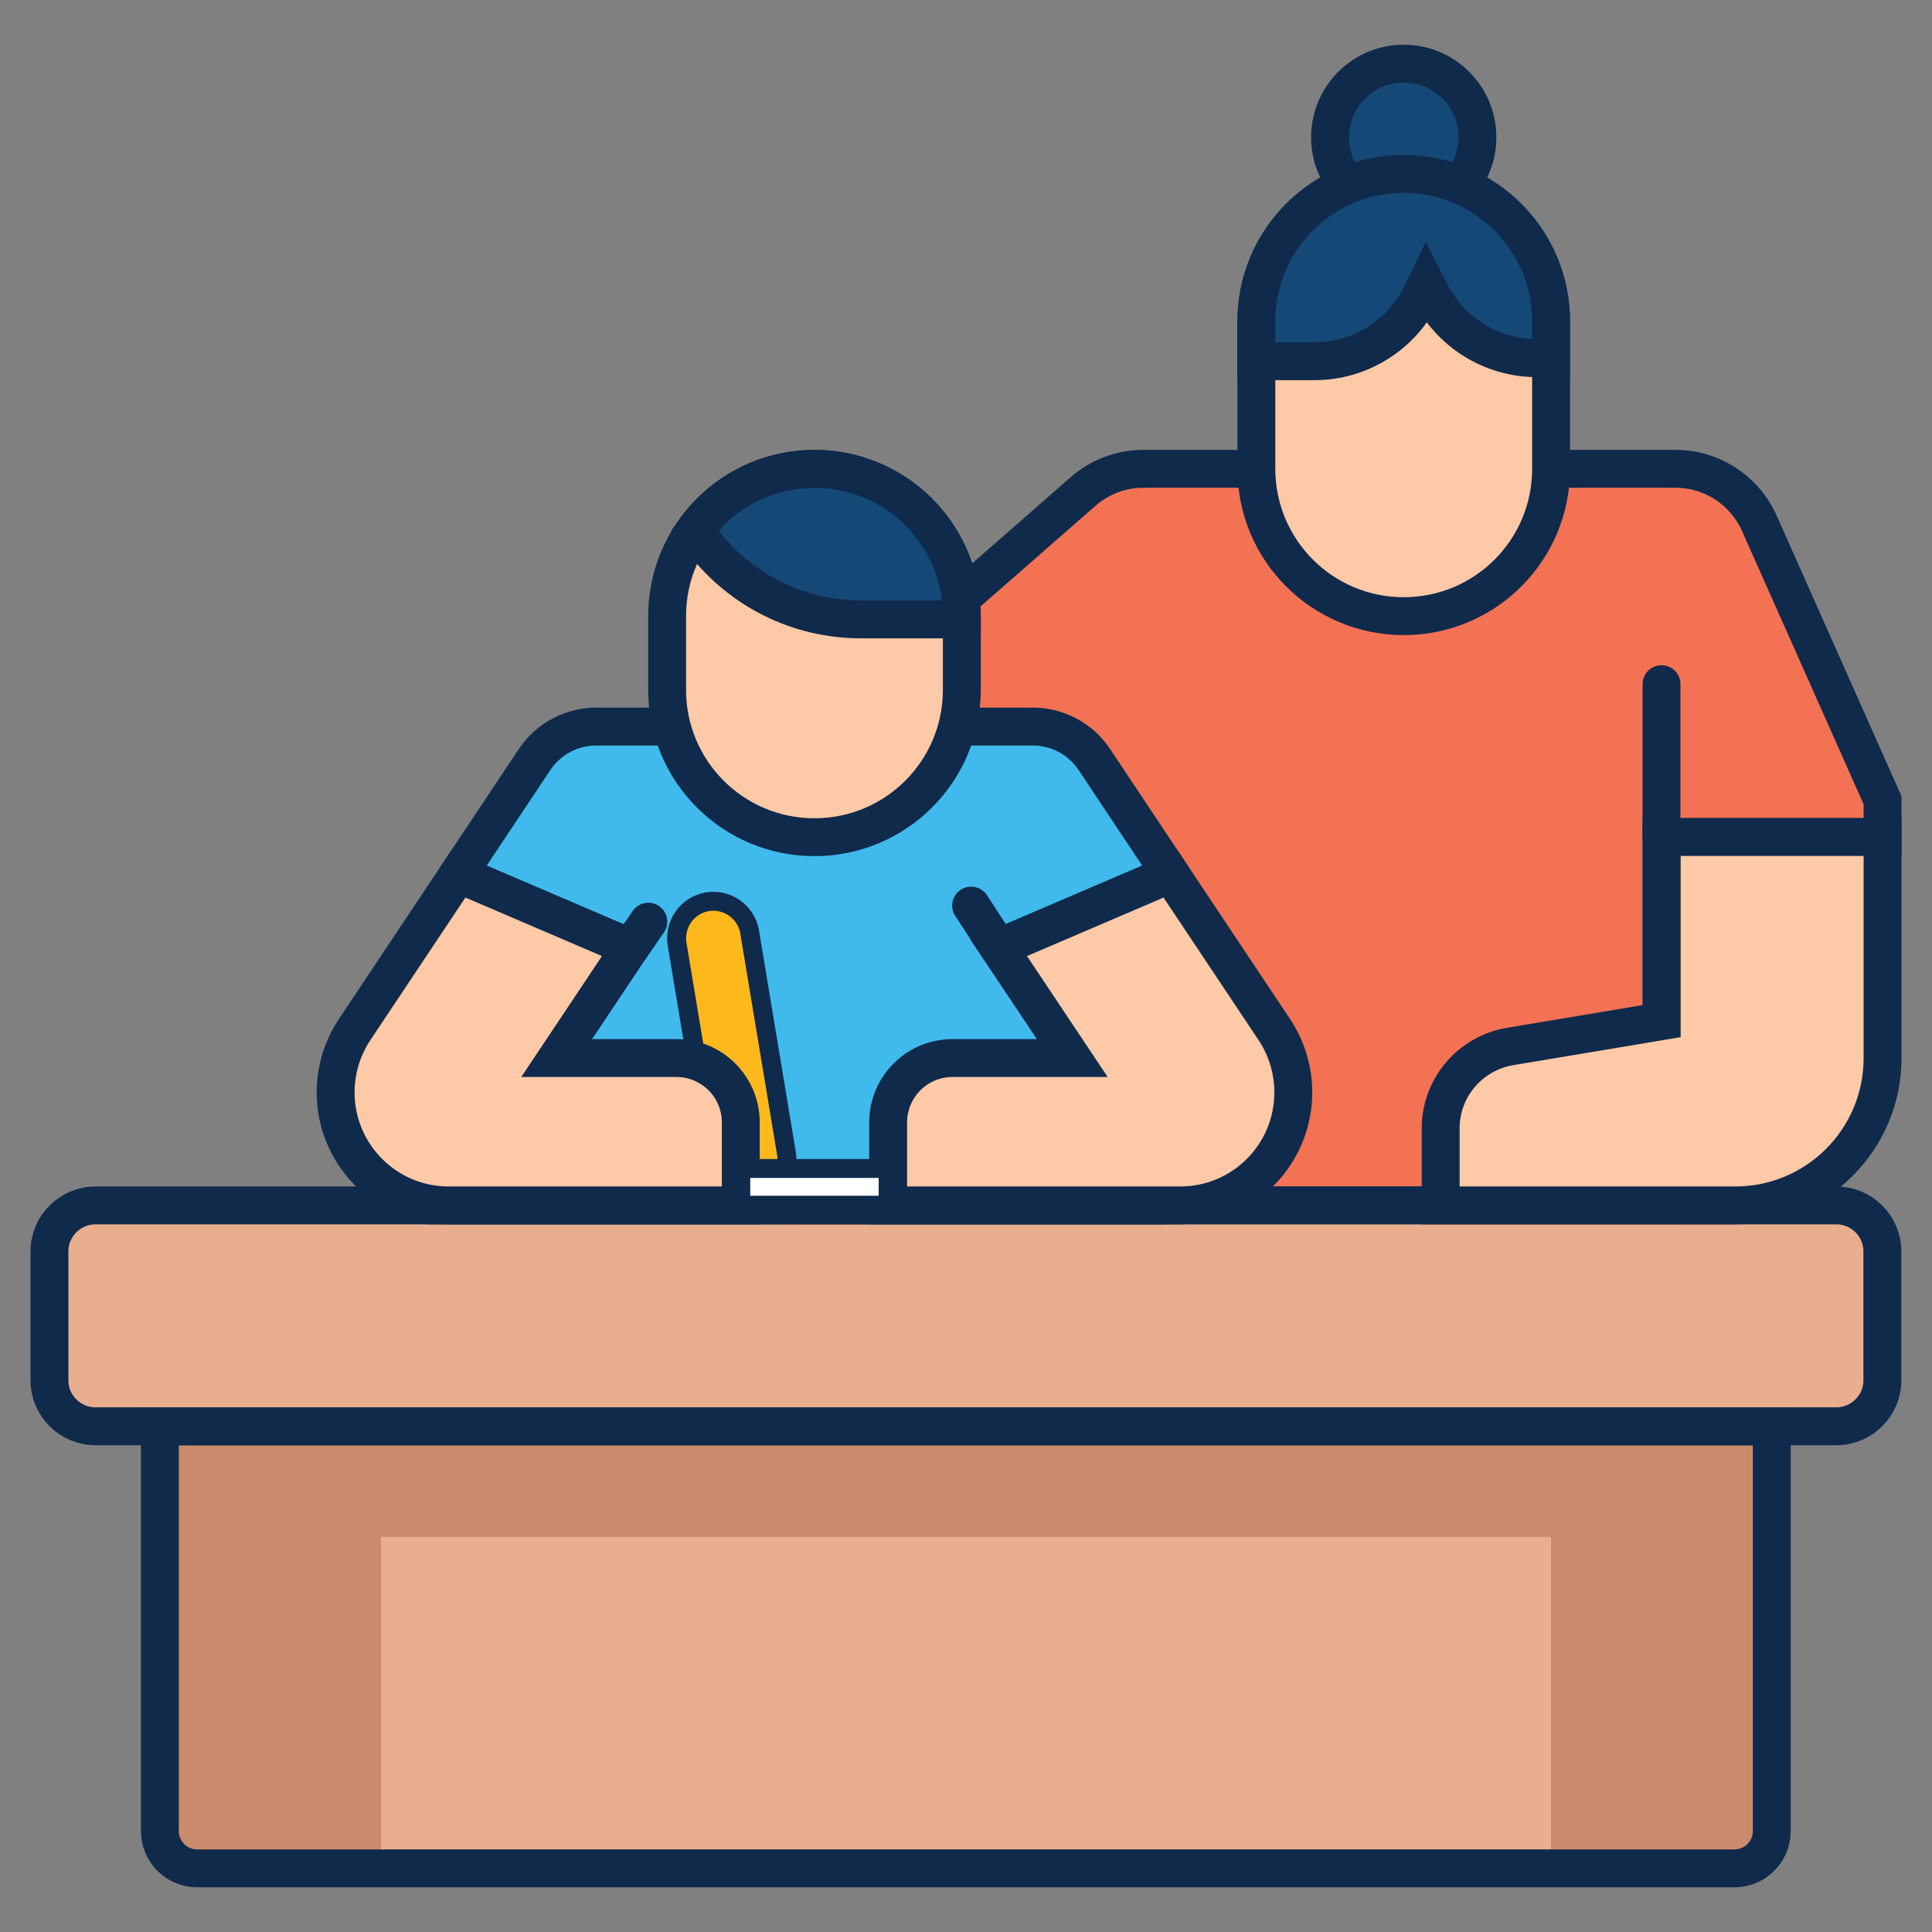 <svg xmlns="http://www.w3.org/2000/svg" xmlns:xlink="http://www.w3.org/1999/xlink" x="0px" y="0px" viewBox="0 0 102 102" style="enable-background:new 0 0 102 102;" xml:space="preserve"><rect x="0" y="0" width="102" height="102" fill="#808080" stroke="none"/><style type="text/css">	.st0{display:none;}	.st1{display:inline;}	.st2{fill:#102A4C;}	.st3{clip-path:url(#SVGID_2_);fill:#102A4C;}	.st4{clip-path:url(#SVGID_5_);}	.st5{clip-path:url(#SVGID_8_);fill:#40BAEC;}	.st6{clip-path:url(#SVGID_8_);fill:#102A4C;}	.st7{fill:#FFFFFF;}	.st8{fill:#E9EFF6;}	.st9{fill:#40BAEC;}	.st10{fill:#144877;}	.st11{fill:#E0E0E0;}	.st12{fill:#BAC6CD;}	.st13{fill:#89959C;}	.st14{fill:#929EA5;}	.st15{opacity:0.1;fill:#40BAEC;}	.st16{opacity:0.5;}	.st17{opacity:0.2;enable-background:new    ;}	.st18{clip-path:url(#SVGID_16_);}	.st19{clip-path:url(#SVGID_18_);fill:#40BAEC;}	.st20{clip-path:url(#SVGID_20_);}	.st21{clip-path:url(#SVGID_22_);fill:#40BAEC;}	.st22{fill:#FFFFFF;stroke:#102A4C;stroke-width:1.675;stroke-miterlimit:10;}	.st23{fill:none;stroke:#102A4C;stroke-width:1.675;stroke-miterlimit:10;}	.st24{fill:#40BAEC;stroke:#102A4C;stroke-width:1.116;stroke-miterlimit:10;}	.st25{fill:none;stroke:#102A4C;stroke-width:1.116;stroke-miterlimit:10;}	.st26{opacity:0.2;fill:#144877;}	.st27{opacity:0.3;fill:#043156;}	.st28{fill:#F4B94E;}	.st29{opacity:0.2;fill:#FFFFFF;}	.st30{fill:#40BAEC;stroke:#102A4C;stroke-width:1.5;stroke-miterlimit:10;}	.st31{fill:#FFFFFF;stroke:#102A4C;stroke-width:1.5;stroke-miterlimit:10;}	.st32{fill:#144877;stroke:#102A4C;stroke-miterlimit:10;}	.st33{fill:none;stroke:#102A4C;stroke-width:1.5;stroke-linecap:round;stroke-miterlimit:10;}	.st34{fill:#FFFFFF;stroke:#102A4C;stroke-miterlimit:10;}	.st35{fill:none;stroke:#102A4C;stroke-width:1.5;stroke-miterlimit:10;}	.st36{opacity:0.3;fill:#102A4C;}	.st37{fill:#E9EFF6;stroke:#102A4C;stroke-width:4.507;stroke-miterlimit:10;}	.st38{fill:#FFFFFF;stroke:#102A4C;stroke-width:4.507;stroke-miterlimit:10;}	.st39{fill:#40BAEC;stroke:#102A4C;stroke-width:3.245;stroke-miterlimit:10;}	.st40{fill:none;stroke:#102A4C;stroke-width:4.507;stroke-linecap:round;stroke-miterlimit:10;}	.st41{fill:#FDB81C;stroke:#102A4C;stroke-width:4.507;stroke-miterlimit:10;}	.st42{fill:#FDE1CB;}	.st43{fill:#FF8080;}	.st44{fill:#E8AE8E;}	.st45{fill:#FED67B;}	.st46{fill:#F37254;stroke:#102A4C;stroke-width:3;stroke-miterlimit:10;}	.st47{fill:#40BAEC;stroke:#102A4C;stroke-width:3;stroke-miterlimit:10;}	.st48{opacity:0.2;fill:#102A4C;}	.st49{fill:#6F4FA3;stroke:#102A4C;stroke-width:3;stroke-miterlimit:10;}	.st50{fill:#F4B94E;stroke:#102A4C;stroke-width:3;stroke-miterlimit:10;}	.st51{fill:#2DBBA9;stroke:#102A4C;stroke-width:3;stroke-miterlimit:10;}	.st52{fill:#144877;stroke:#102A4C;stroke-width:3;stroke-miterlimit:10;}	.st53{fill:#FDB81C;stroke:#102A4C;stroke-width:3;stroke-miterlimit:10;}	.st54{opacity:0.2;fill:none;stroke:#FFFFFF;stroke-width:1.822;stroke-linecap:round;stroke-miterlimit:10;}	.st55{opacity:0.4;fill:none;stroke:#FFFFFF;stroke-width:1.822;stroke-linecap:round;stroke-miterlimit:10;}	.st56{opacity:0.2;}	.st57{opacity:0.25;enable-background:new    ;}	.st58{clip-path:url(#SVGID_24_);}	.st59{clip-path:url(#SVGID_26_);fill:#1D8080;}	.st60{clip-path:url(#SVGID_28_);}	.st61{clip-path:url(#SVGID_30_);fill:#1D8080;}	.st62{clip-path:url(#SVGID_32_);}	.st63{clip-path:url(#SVGID_34_);fill:#1D8080;}	.st64{opacity:0.7;}	.st65{clip-path:url(#SVGID_36_);}	.st66{fill:#40BAEC;stroke:#102A4C;stroke-width:5;stroke-miterlimit:10;}	.st67{fill:none;stroke:#102A4C;stroke-width:5;stroke-linecap:round;stroke-miterlimit:10;}	.st68{fill:#1D8080;stroke:#102A4C;stroke-width:5;stroke-miterlimit:10;}	.st69{fill:#FFFFFF;stroke:#102A4C;stroke-width:5;stroke-miterlimit:10;}	.st70{fill:#144877;stroke:#144877;stroke-width:1.812;stroke-miterlimit:10;}	.st71{opacity:0.1;}	.st72{fill:#144877;stroke:#102A4C;stroke-width:3.623;stroke-miterlimit:10;}	.st73{fill:none;stroke:#40BAEC;stroke-width:5;stroke-linecap:round;stroke-linejoin:round;stroke-miterlimit:10;}	.st74{fill:#FFFFFF;stroke:#102A4C;stroke-width:2.058;stroke-miterlimit:10;}	.st75{fill:#144877;stroke:#144877;stroke-width:0.746;stroke-miterlimit:10;}	.st76{fill:#2DBBA9;stroke:#102A4C;stroke-width:1.491;stroke-miterlimit:10;}	.st77{fill:none;stroke:#2DBBA9;stroke-width:2.058;stroke-linecap:round;stroke-linejoin:round;stroke-miterlimit:10;}	.st78{fill:#2DBBA9;}	.st79{fill:none;stroke:#102A4C;stroke-width:3;stroke-linecap:round;stroke-miterlimit:10;}	.st80{fill:#40BAEC;stroke:#102A4C;stroke-width:2;stroke-miterlimit:10;}	.st81{fill:#40BAEC;stroke:#102A4C;stroke-miterlimit:10;}	.st82{fill:none;stroke:#102A4C;stroke-width:3;stroke-miterlimit:10;}	.st83{fill:#6F4FA3;}	.st84{fill:#40BAEC;stroke:#102A4C;stroke-width:2.221;stroke-linecap:round;stroke-linejoin:round;stroke-miterlimit:10;}	.st85{fill:none;stroke:#40BAEC;stroke-width:2.593;stroke-linecap:round;stroke-linejoin:round;stroke-miterlimit:10;}	.st86{fill:#FDB81C;stroke:#102A4C;stroke-width:2.125;stroke-miterlimit:10;}	.st87{fill:#FFFFFF;stroke:#FFFFFF;stroke-width:0.77;stroke-miterlimit:10;}	.st88{opacity:0.25;}	.st89{fill:#144877;stroke:#102A4C;stroke-width:1.54;stroke-miterlimit:10;}	.st90{fill:none;stroke:#FDB81C;stroke-width:2.125;stroke-linecap:round;stroke-linejoin:round;stroke-miterlimit:10;}	.st91{clip-path:url(#SVGID_40_);}	.st92{clip-path:url(#SVGID_44_);}	.st93{clip-path:url(#SVGID_48_);}	.st94{clip-path:url(#SVGID_52_);}	.st95{clip-path:url(#SVGID_56_);}	.st96{clip-path:url(#SVGID_60_);}	.st97{clip-path:url(#SVGID_64_);}	.st98{clip-path:url(#SVGID_68_);}	.st99{fill:none;}	.st100{opacity:0.4;fill:#102A4C;}	.st101{fill:#52BDE2;}	.st102{fill:#75CBE7;}	.st103{fill:#FBBA36;stroke:#102A4C;stroke-width:3.875;stroke-miterlimit:10;}	.st104{fill:#F37254;stroke:#102A4C;stroke-width:3.875;stroke-miterlimit:10;}	.st105{fill:#40BAEC;stroke:#102A4C;stroke-width:6.238;stroke-miterlimit:10;}	.st106{fill:#144877;stroke:#102A4C;stroke-width:6.238;stroke-miterlimit:10;}	.st107{fill:none;stroke:#40BAEC;stroke-width:4.196;stroke-linecap:round;stroke-linejoin:round;stroke-miterlimit:10;}	.st108{clip-path:url(#SVGID_72_);}	.st109{clip-path:url(#SVGID_74_);fill:#40BAEC;}	.st110{clip-path:url(#SVGID_76_);}	.st111{clip-path:url(#SVGID_78_);fill:#40BAEC;}	.st112{clip-path:url(#SVGID_80_);}	.st113{clip-path:url(#SVGID_82_);fill:#40BAEC;}	.st114{clip-path:url(#SVGID_84_);}	.st115{clip-path:url(#SVGID_86_);fill:#40BAEC;}	.st116{fill:#F37254;}	.st117{fill:#FDB81C;}	.st118{fill:#FDE1CB;stroke:#102A4C;stroke-width:3;stroke-miterlimit:10;}	.st119{fill:#40BAEC;stroke:#102A4C;stroke-width:3.356;stroke-miterlimit:10;}	.st120{fill:#144877;stroke:#102A4C;stroke-width:3.356;stroke-miterlimit:10;}	.st121{clip-path:url(#SVGID_88_);}	.st122{fill:#F8AA98;}	.st123{clip-path:url(#SVGID_90_);}	.st124{clip-path:url(#SVGID_92_);}	.st125{fill:#102A4C;stroke:#102A4C;stroke-width:0.75;stroke-miterlimit:10;}	.st126{fill:#102A4C;stroke:#102A4C;stroke-width:0.5;stroke-miterlimit:10;}	.st127{clip-path:url(#SVGID_94_);}	.st128{fill:#102A4C;stroke:#102A4C;stroke-width:0.945;stroke-miterlimit:10;}	.st129{fill:#102A4C;stroke:#102A4C;stroke-width:0.63;stroke-miterlimit:10;}	.st130{fill:#144877;stroke:#102A4C;stroke-width:2;stroke-miterlimit:10;}	.st131{fill:none;stroke:#102A4C;stroke-width:2;stroke-linecap:round;stroke-miterlimit:10;}	.st132{fill:#F37254;stroke:#102A4C;stroke-width:1.908;stroke-linecap:round;stroke-miterlimit:10;}	.st133{fill:#FDB81C;stroke:#102A4C;stroke-width:1.526;stroke-linecap:round;stroke-miterlimit:10;}	.st134{fill:#40BAEC;stroke:#102A4C;stroke-width:1.526;stroke-linecap:round;stroke-miterlimit:10;}	.st135{clip-path:url(#SVGID_96_);}	.st136{clip-path:url(#SVGID_98_);}	.st137{clip-path:url(#SVGID_102_);}	.st138{clip-path:url(#SVGID_104_);}	.st139{clip-path:url(#SVGID_108_);}	.st140{clip-path:url(#SVGID_112_);}	.st141{fill:#808080;}	.st142{clip-path:url(#SVGID_116_);}	.st143{fill:#102A4C;stroke:#102A4C;stroke-miterlimit:10;}	.st144{fill:none;stroke:#102A4C;stroke-width:2.987;stroke-miterlimit:10;}	.st145{fill:#40BAEC;stroke:#102A4C;stroke-width:2.987;stroke-miterlimit:10;}	.st146{fill:#144877;stroke:#102A4C;stroke-width:1.103;stroke-miterlimit:10;}	.st147{opacity:0.4;fill:#FFFFFF;}	.st148{fill:#FEDB8D;}	.st149{fill:#FDB81C;stroke:#102A4C;stroke-width:2.941;stroke-miterlimit:10;}	.st150{fill:#40BAEC;stroke:#102A4C;stroke-width:2.941;stroke-miterlimit:10;}	.st151{fill:#F37254;stroke:#102A4C;stroke-width:2.941;stroke-miterlimit:10;}	.st152{clip-path:url(#SVGID_120_);}	.st153{clip-path:url(#SVGID_122_);fill:#40BAEC;}	.st154{fill:#A0DDF5;}	.st155{fill:#188080;}	.st156{fill:#51C7B8;stroke:#102A4C;stroke-width:2.272;stroke-miterlimit:10;}	.st157{fill:#876DB3;}	.st158{opacity:0.6;}	.st159{fill:#51C7B8;}	.st160{opacity:0.6;fill:#FFFFFF;}	.st161{fill:#40BAEC;stroke:#102A4C;stroke-width:4;stroke-miterlimit:10;}	.st162{fill:none;stroke:#102A4C;stroke-width:4;stroke-linecap:round;stroke-miterlimit:10;}	.st163{fill:#144877;stroke:#102A4C;stroke-width:4;stroke-miterlimit:10;}	.st164{fill:none;stroke:#102A4C;stroke-width:4;stroke-miterlimit:10;}	.st165{fill:#2DBBA9;stroke:#102A4C;stroke-width:4;stroke-miterlimit:10;}	.st166{fill:#80803B;}	.st167{fill:#808080;stroke:#102A4C;stroke-width:2;stroke-miterlimit:10;}	.st168{clip-path:url(#SVGID_124_);}	.st169{fill:#40BAEC;stroke:#102A4C;stroke-width:4;stroke-linejoin:round;stroke-miterlimit:10;}	.st170{fill:none;stroke:#FFFFFF;stroke-width:2.961;stroke-linecap:round;stroke-linejoin:round;stroke-miterlimit:10;}	.st171{fill:#102A4C;stroke:#102A4C;stroke-width:0.31;stroke-miterlimit:10;}	.st172{fill:#FDE1CB;stroke:#102A4C;stroke-width:2;stroke-miterlimit:10;}	.st173{fill:#FDE1CB;stroke:#102A4C;stroke-width:2;stroke-linecap:round;stroke-miterlimit:10;}	.st174{clip-path:url(#SVGID_128_);}	.st175{clip-path:url(#SVGID_130_);fill:#40BAEC;}	.st176{clip-path:url(#SVGID_132_);}	.st177{clip-path:url(#SVGID_134_);fill:#40BAEC;}	.st178{clip-path:url(#SVGID_136_);}	.st179{clip-path:url(#SVGID_138_);fill:#40BAEC;}	.st180{clip-path:url(#SVGID_140_);}	.st181{clip-path:url(#SVGID_142_);fill:#40BAEC;}	.st182{clip-path:url(#SVGID_144_);}	.st183{clip-path:url(#SVGID_146_);fill:#40BAEC;}	.st184{clip-path:url(#SVGID_148_);}	.st185{clip-path:url(#SVGID_150_);fill:#40BAEC;}	.st186{fill:#E9EFF6;stroke:#102A4C;stroke-width:3.898;stroke-miterlimit:10;}	.st187{fill:#FFFFFF;stroke:#102A4C;stroke-width:3.898;stroke-miterlimit:10;}	.st188{fill:none;stroke:#102A4C;stroke-width:3.898;stroke-linecap:round;stroke-miterlimit:10;}	.st189{clip-path:url(#SVGID_152_);}	.st190{clip-path:url(#SVGID_154_);fill:#40BAEC;}	.st191{clip-path:url(#SVGID_156_);}	.st192{clip-path:url(#SVGID_158_);fill:#40BAEC;}	.st193{clip-path:url(#SVGID_160_);}	.st194{clip-path:url(#SVGID_162_);fill:#40BAEC;}	.st195{clip-path:url(#SVGID_164_);}	.st196{clip-path:url(#SVGID_166_);fill:#40BAEC;}	.st197{clip-path:url(#SVGID_168_);}	.st198{clip-path:url(#SVGID_170_);fill:#40BAEC;}	.st199{clip-path:url(#SVGID_172_);}	.st200{clip-path:url(#SVGID_174_);fill:#40BAEC;}	.st201{clip-path:url(#SVGID_176_);}	.st202{clip-path:url(#SVGID_178_);fill:#40BAEC;}	.st203{clip-path:url(#SVGID_180_);}	.st204{clip-path:url(#SVGID_182_);fill:#40BAEC;}	.st205{clip-path:url(#SVGID_184_);}	.st206{clip-path:url(#SVGID_186_);fill:#40BAEC;}	.st207{clip-path:url(#SVGID_188_);}	.st208{clip-path:url(#SVGID_190_);fill:#40BAEC;}	.st209{clip-path:url(#SVGID_192_);}	.st210{clip-path:url(#SVGID_194_);fill:#40BAEC;}	.st211{clip-path:url(#SVGID_196_);}	.st212{clip-path:url(#SVGID_198_);fill:#40BAEC;}	.st213{clip-path:url(#SVGID_200_);}	.st214{clip-path:url(#SVGID_202_);fill:#1D8080;}	.st215{clip-path:url(#SVGID_204_);}	.st216{clip-path:url(#SVGID_206_);fill:#1D8080;}	.st217{clip-path:url(#SVGID_208_);}	.st218{clip-path:url(#SVGID_210_);fill:#1D8080;}	.st219{fill:#E9EFF6;stroke:#102A4C;stroke-width:2.708;stroke-miterlimit:10;}	.st220{fill:#40BAEC;stroke:#102A4C;stroke-width:2.708;stroke-miterlimit:10;}	.st221{fill:none;stroke:#102A4C;stroke-width:2;stroke-miterlimit:10;}	.st222{fill:none;stroke:#102A4C;stroke-linecap:round;stroke-miterlimit:10;}	.st223{clip-path:url(#SVGID_212_);}	.st224{clip-path:url(#SVGID_214_);fill:#40BAEC;}	.st225{clip-path:url(#SVGID_216_);}	.st226{clip-path:url(#SVGID_218_);fill:#40BAEC;}	.st227{clip-path:url(#SVGID_220_);}	.st228{clip-path:url(#SVGID_222_);fill:#40BAEC;}	.st229{clip-path:url(#SVGID_224_);}	.st230{clip-path:url(#SVGID_226_);fill:#40BAEC;}	.st231{clip-path:url(#SVGID_228_);}	.st232{clip-path:url(#SVGID_230_);fill:#40BAEC;}	.st233{clip-path:url(#SVGID_232_);}	.st234{clip-path:url(#SVGID_234_);fill:#40BAEC;}	.st235{clip-path:url(#SVGID_236_);}	.st236{clip-path:url(#SVGID_238_);fill:#40BAEC;}	.st237{clip-path:url(#SVGID_240_);}	.st238{clip-path:url(#SVGID_242_);fill:#40BAEC;}	.st239{clip-path:url(#SVGID_244_);}	.st240{clip-path:url(#SVGID_246_);fill:#40BAEC;}	.st241{clip-path:url(#SVGID_248_);}	.st242{clip-path:url(#SVGID_250_);fill:#40BAEC;}	.st243{clip-path:url(#SVGID_252_);}	.st244{clip-path:url(#SVGID_254_);fill:#40BAEC;}	.st245{clip-path:url(#SVGID_256_);}	.st246{clip-path:url(#SVGID_258_);fill:#40BAEC;}	.st247{clip-path:url(#SVGID_260_);}	.st248{clip-path:url(#SVGID_262_);fill:#40BAEC;}	.st249{fill:#118080;}	.st250{fill:none;stroke:#102A4C;stroke-width:4.424;stroke-linecap:round;stroke-linejoin:round;stroke-miterlimit:10;}	.st251{fill:#FDB81C;stroke:#051F3A;stroke-width:3.045;stroke-linecap:round;stroke-linejoin:round;stroke-miterlimit:10;}	.st252{clip-path:url(#SVGID_264_);}	.st253{enable-background:new    ;}	.st254{opacity:0.15;fill:#102A4C;}	.st255{clip-path:url(#SVGID_268_);}	.st256{clip-path:url(#SVGID_272_);}	.st257{clip-path:url(#SVGID_276_);}	.st258{clip-path:url(#SVGID_280_);}	.st259{clip-path:url(#SVGID_282_);fill:#40BAEC;}	.st260{clip-path:url(#SVGID_284_);}	.st261{clip-path:url(#SVGID_286_);fill:#40BAEC;}	.st262{clip-path:url(#SVGID_288_);}	.st263{clip-path:url(#SVGID_290_);fill:#40BAEC;}	.st264{clip-path:url(#SVGID_292_);}	.st265{clip-path:url(#SVGID_294_);fill:#40BAEC;}	.st266{clip-path:url(#SVGID_296_);}	.st267{clip-path:url(#SVGID_298_);fill:#40BAEC;}	.st268{clip-path:url(#SVGID_300_);}	.st269{clip-path:url(#SVGID_304_);}	.st270{clip-path:url(#SVGID_308_);}	.st271{clip-path:url(#SVGID_314_);}	.st272{clip-path:url(#SVGID_316_);fill:#40BAEC;}	.st273{clip-path:url(#SVGID_318_);}	.st274{clip-path:url(#SVGID_320_);fill:#40BAEC;}	.st275{clip-path:url(#SVGID_323_);}	.st276{clip-path:url(#SVGID_325_);fill:#1D8080;}	.st277{clip-path:url(#SVGID_327_);}	.st278{clip-path:url(#SVGID_329_);fill:#1D8080;}	.st279{fill:#FFFFFF;stroke:#051F3A;stroke-width:3.547;stroke-miterlimit:10;}	.st280{fill:#051F3A;stroke:#071C2D;stroke-width:1.774;stroke-miterlimit:10;}	.st281{fill:#FDE1CB;stroke:#051F3A;stroke-width:2.838;stroke-miterlimit:10;}	.st282{clip-path:url(#SVGID_331_);}	.st283{fill:#F37254;stroke:#051F3A;stroke-width:3.547;stroke-miterlimit:10;}	.st284{fill:#FDE1CB;stroke:#051F3A;stroke-width:2.158;stroke-miterlimit:10;}	.st285{fill:none;stroke:#051F3A;stroke-width:3.193;stroke-miterlimit:10;}	.st286{clip-path:url(#SVGID_335_);}	.st287{fill:#144877;stroke:#051F3A;stroke-width:3.193;stroke-linecap:round;stroke-linejoin:round;stroke-miterlimit:10;}	.st288{fill:#051F3A;}	.st289{clip-path:url(#SVGID_339_);fill:#043156;}	.st290{fill:none;stroke:#051F3A;stroke-width:2.158;stroke-miterlimit:10;}	.st291{fill:#40BAEC;stroke:#051F3A;stroke-width:3.045;stroke-linecap:round;stroke-linejoin:round;stroke-miterlimit:10;}	.st292{clip-path:url(#SVGID_341_);}	.st293{clip-path:url(#SVGID_343_);fill:#40BAEC;}	.st294{fill:#808080;stroke:#102A4C;stroke-width:2.227;stroke-miterlimit:10;}	.st295{opacity:0.3;fill:#102A4C;enable-background:new    ;}	.st296{fill:#FFFFFF;stroke:#102A4C;stroke-width:2.227;stroke-miterlimit:10;}	.st297{fill:#144877;stroke:#102A4C;stroke-width:1.604;stroke-miterlimit:10;}	.st298{fill:none;stroke:#102A4C;stroke-width:2.227;stroke-linecap:round;stroke-miterlimit:10;}	.st299{fill:#408080;stroke:#102A4C;stroke-width:2.227;stroke-miterlimit:10;}	.st300{fill:#408080;}	.st301{fill:#FFFFFF;stroke:#051F3A;stroke-width:1.438;stroke-miterlimit:10;}	.st302{fill:#051F3A;stroke:#071C2D;stroke-width:0.719;stroke-miterlimit:10;}	.st303{fill:#FDE1CB;stroke:#051F3A;stroke-width:1.15;stroke-miterlimit:10;}	.st304{clip-path:url(#SVGID_345_);}	.st305{fill:#FDB81C;stroke:#051F3A;stroke-width:1.438;stroke-miterlimit:10;}	.st306{fill:#FDE1CB;stroke:#051F3A;stroke-width:0.875;stroke-miterlimit:10;}	.st307{fill:none;stroke:#051F3A;stroke-width:1.294;stroke-miterlimit:10;}	.st308{clip-path:url(#SVGID_349_);}	.st309{fill:#144877;stroke:#051F3A;stroke-width:1.294;stroke-linecap:round;stroke-linejoin:round;stroke-miterlimit:10;}	.st310{clip-path:url(#SVGID_353_);fill:#102A4C;}	.st311{fill:none;stroke:#051F3A;stroke-width:0.875;stroke-miterlimit:10;}	.st312{fill:#40BAEC;stroke:#051F3A;stroke-width:1.234;stroke-linecap:round;stroke-linejoin:round;stroke-miterlimit:10;}	.st313{clip-path:url(#SVGID_355_);}	.st314{fill:#40BAEC;stroke:#051F3A;stroke-width:1.438;stroke-miterlimit:10;}	.st315{clip-path:url(#SVGID_359_);}	.st316{clip-path:url(#SVGID_363_);fill:#102A4C;}	.st317{fill:#FDB81C;stroke:#102A4C;stroke-width:1.164;stroke-miterlimit:10;}	.st318{fill:#FFFFFF;stroke:#102A4C;stroke-width:1.075;stroke-miterlimit:10;}	.st319{opacity:0.1;fill:#102A4C;}	.st320{clip-path:url(#SVGID_365_);}	.st321{clip-path:url(#SVGID_369_);}	.st322{clip-path:url(#SVGID_373_);fill:#102A4C;}	.st323{clip-path:url(#SVGID_375_);}	.st324{fill:#071C2D;}	.st325{clip-path:url(#SVGID_379_);}	.st326{clip-path:url(#SVGID_381_);}	.st327{fill-rule:evenodd;clip-rule:evenodd;fill:#FF8080;}	.st328{fill-rule:evenodd;clip-rule:evenodd;fill:#E9EFF6;}	.st329{fill-rule:evenodd;clip-rule:evenodd;fill:#FDB81C;}	.st330{fill-rule:evenodd;clip-rule:evenodd;fill:#102A4C;}	.st331{fill-rule:evenodd;clip-rule:evenodd;fill:#808080;}	.st332{fill:#102A4C;stroke:#102A4C;stroke-width:0.666;stroke-miterlimit:10;}	.st333{fill:#F37254;stroke:#102A4C;stroke-width:2;stroke-miterlimit:10;}	.st334{fill:#102A4C;stroke:#102A4C;stroke-width:0.792;stroke-miterlimit:10;}	.st335{fill:#102A4C;stroke:#102A4C;stroke-width:1.054;stroke-miterlimit:10;}	.st336{fill:#FDE1CB;stroke:#102A4C;stroke-width:3.167;stroke-miterlimit:10;}	.st337{fill:#2DBBA9;stroke:#102A4C;stroke-width:3.167;stroke-miterlimit:10;}	.st338{fill:none;stroke:#102A4C;stroke-width:3.167;stroke-linecap:round;stroke-miterlimit:10;}	.st339{fill:#FFFFFF;stroke:#102A4C;stroke-width:2.712;stroke-miterlimit:10;}	.st340{fill:#40BAEC;stroke:#102A4C;stroke-width:2.712;stroke-miterlimit:10;}	.st341{fill:#FFFFFF;stroke:#102A4C;stroke-width:1.808;stroke-miterlimit:10;}	.st342{fill:#E9EFF6;stroke:#102A4C;stroke-width:1.808;stroke-miterlimit:10;}	.st343{fill:#144877;stroke:#102A4C;stroke-width:1.808;stroke-miterlimit:10;}	.st344{fill:#FDB81C;stroke:#102A4C;stroke-width:1.808;stroke-miterlimit:10;}	.st345{fill:#2DBBA9;stroke:#102A4C;stroke-width:1.808;stroke-miterlimit:10;}	.st346{fill:#F37254;stroke:#102A4C;stroke-width:1.808;stroke-miterlimit:10;}	.st347{fill:#808080;stroke:#102A4C;stroke-width:2.083;stroke-miterlimit:10;}	.st348{fill:#FFFFFF;stroke:#102A4C;stroke-width:2.083;stroke-miterlimit:10;}	.st349{fill:none;stroke:#102A4C;stroke-width:2.083;stroke-linecap:round;stroke-miterlimit:10;}	.st350{fill:#FDB81C;stroke:#102A4C;stroke-width:2.083;stroke-miterlimit:10;}	.st351{fill:none;stroke:#FFFFFF;stroke-width:2;stroke-linecap:round;stroke-miterlimit:10;}	.st352{fill:#FDB81C;stroke:#102A4C;stroke-width:1.681;stroke-miterlimit:10;}	.st353{fill:#40BAEC;stroke:#102A4C;stroke-width:1.681;stroke-miterlimit:10;}	.st354{fill:#2DBBA9;stroke:#102A4C;stroke-width:1.681;stroke-miterlimit:10;}	.st355{fill:#51C7B8;stroke:#102A4C;stroke-width:0.848;stroke-miterlimit:10;}	.st356{fill:none;stroke:#102A4C;stroke-width:1.966;stroke-linecap:round;stroke-linejoin:round;stroke-miterlimit:10;}	.st357{clip-path:url(#SVGID_385_);}	.st358{fill:#FDB81C;stroke:#102A4C;stroke-width:1.362;stroke-linecap:round;stroke-linejoin:round;stroke-miterlimit:10;}	.st359{fill:none;stroke:#40BAEC;stroke-width:1.591;stroke-linecap:round;stroke-linejoin:round;stroke-miterlimit:10;}	.st360{fill:#144877;stroke:#102A4C;stroke-width:1.09;stroke-linecap:round;stroke-linejoin:round;stroke-miterlimit:10;}	.st361{fill:#80801C;stroke:#102A4C;stroke-width:1.09;stroke-miterlimit:10;}	.st362{opacity:0.2;fill:#102A4C;enable-background:new    ;}	.st363{fill:none;stroke:#102A4C;stroke-width:1.09;stroke-miterlimit:10;}	.st364{fill:#FFFFFF;stroke:#102A4C;stroke-width:1.09;stroke-miterlimit:10;}	.st365{fill:#408080;stroke:#102A4C;stroke-width:1.09;stroke-miterlimit:10;}	.st366{fill:#102A4C;stroke:#102A4C;stroke-width:0.934;stroke-miterlimit:10;}	.st367{fill:#807254;stroke:#102A4C;stroke-width:1.09;stroke-miterlimit:10;}	.st368{fill:#6F4F80;stroke:#102A4C;stroke-width:1.09;stroke-miterlimit:10;}	.st369{fill:#80801C;stroke:#102A4C;stroke-width:1.09;stroke-linecap:round;stroke-linejoin:round;stroke-miterlimit:10;}	.st370{fill:#807254;}	.st371{fill:#FBBA36;stroke:#102A4C;stroke-width:1.09;stroke-miterlimit:10;}	.st372{fill:#40BAEC;stroke:#102A4C;stroke-width:1.09;stroke-miterlimit:10;}	.st373{fill:#F37254;stroke:#102A4C;stroke-width:1.09;stroke-miterlimit:10;}	.st374{fill:#6F4FA3;stroke:#102A4C;stroke-width:1.09;stroke-miterlimit:10;}	.st375{fill:#FBBA36;stroke:#102A4C;stroke-width:1.09;stroke-linecap:round;stroke-linejoin:round;stroke-miterlimit:10;}	.st376{fill:#144877;stroke:#102A4C;stroke-width:2.166;stroke-linecap:round;stroke-linejoin:round;stroke-miterlimit:10;}	.st377{fill:#80801C;stroke:#102A4C;stroke-width:2.166;stroke-miterlimit:10;}	.st378{fill:none;stroke:#102A4C;stroke-width:2.166;stroke-miterlimit:10;}	.st379{fill:#FFFFFF;stroke:#102A4C;stroke-width:2.166;stroke-miterlimit:10;}	.st380{fill:#408080;stroke:#102A4C;stroke-width:2.166;stroke-miterlimit:10;}	.st381{fill:#102A4C;stroke:#102A4C;stroke-width:1.856;stroke-miterlimit:10;}	.st382{fill:#807254;stroke:#102A4C;stroke-width:2.166;stroke-miterlimit:10;}	.st383{fill:#6F4F80;stroke:#102A4C;stroke-width:2.166;stroke-miterlimit:10;}	.st384{fill:#80801C;stroke:#102A4C;stroke-width:2.166;stroke-linecap:round;stroke-linejoin:round;stroke-miterlimit:10;}	.st385{clip-path:url(#SVGID_389_);}	.st386{clip-path:url(#SVGID_391_);fill:#40BAEC;}	.st387{clip-path:url(#SVGID_393_);}	.st388{clip-path:url(#SVGID_395_);fill:#40BAEC;}	.st389{clip-path:url(#SVGID_397_);}	.st390{clip-path:url(#SVGID_399_);fill:#1D8080;}	.st391{clip-path:url(#SVGID_401_);}	.st392{clip-path:url(#SVGID_403_);fill:#1D8080;}	.st393{clip-path:url(#SVGID_405_);}	.st394{clip-path:url(#SVGID_407_);fill:#1D8080;}	.st395{fill:#FFFFFF;stroke:#102A4C;stroke-width:3;stroke-miterlimit:10;}	.st396{fill:#FFFFFF;stroke:#102A4C;stroke-width:2.5;stroke-miterlimit:10;}	.st397{clip-path:url(#SVGID_409_);}	.st398{clip-path:url(#SVGID_411_);fill:#1D8080;}	.st399{clip-path:url(#SVGID_413_);}	.st400{clip-path:url(#SVGID_415_);fill:#40BAEC;}	.st401{clip-path:url(#SVGID_417_);}	.st402{clip-path:url(#SVGID_419_);fill:#40BAEC;}	.st403{fill:#40BAEC;stroke:#102A4C;stroke-width:4.059;stroke-linecap:round;stroke-linejoin:round;stroke-miterlimit:10;}	.st404{fill:none;stroke:#40BAEC;stroke-width:4.74;stroke-linecap:round;stroke-linejoin:round;stroke-miterlimit:10;}	.st405{clip-path:url(#SVGID_421_);}	.st406{clip-path:url(#SVGID_423_);fill:#1D8080;}	.st407{clip-path:url(#SVGID_425_);}	.st408{clip-path:url(#SVGID_427_);fill:#1D8080;}	.st409{clip-path:url(#SVGID_429_);}	.st410{clip-path:url(#SVGID_431_);fill:#1D8080;}	.st411{fill:#144877;stroke:#102A4C;stroke-width:1.825;stroke-miterlimit:10;}	.st412{clip-path:url(#SVGID_433_);}	.st413{fill:#144877;stroke:#102A4C;stroke-width:4.065;stroke-miterlimit:10;}	.st414{fill:none;stroke:#102A4C;stroke-width:4.065;stroke-linecap:round;stroke-miterlimit:10;}	.st415{fill:none;stroke:#102A4C;stroke-width:4.065;stroke-miterlimit:10;}	.st416{fill:none;stroke:#102A4C;stroke-width:2.033;stroke-linecap:round;stroke-miterlimit:10;}	.st417{clip-path:url(#SVGID_435_);}	.st418{clip-path:url(#SVGID_439_);}	.st419{clip-path:url(#SVGID_443_);}	.st420{clip-path:url(#SVGID_447_);}	.st421{clip-path:url(#SVGID_449_);fill:#1D8080;}	.st422{clip-path:url(#SVGID_451_);}	.st423{clip-path:url(#SVGID_453_);fill:#1D8080;}	.st424{clip-path:url(#SVGID_455_);}	.st425{clip-path:url(#SVGID_457_);fill:#1D8080;}	.st426{clip-path:url(#SVGID_459_);}	.st427{fill:#40BAEC;stroke:#102A4C;stroke-width:4.557;stroke-miterlimit:10;}	.st428{fill:none;stroke:#102A4C;stroke-width:4.557;stroke-linecap:round;stroke-miterlimit:10;}	.st429{fill:#1D8080;stroke:#102A4C;stroke-width:4.557;stroke-miterlimit:10;}	.st430{fill:#40B1E5;}	.st431{fill:#102A4C;stroke:#102A4C;stroke-width:0.25;stroke-miterlimit:10;}	.st432{fill:#FFFFFF;stroke:#102A4C;stroke-width:0.25;stroke-miterlimit:10;}	.st433{fill:#E9EFF6;stroke:#102A4C;stroke-width:4.129;stroke-miterlimit:10;}	.st434{fill:#FFFFFF;stroke:#102A4C;stroke-width:4.129;stroke-miterlimit:10;}	.st435{fill:none;stroke:#102A4C;stroke-width:4.129;stroke-linecap:round;stroke-miterlimit:10;}	.st436{fill:#FDB81C;stroke:#102A4C;stroke-width:3.114;stroke-miterlimit:10;}	.st437{fill:#40BAEC;stroke:#102A4C;stroke-width:3.114;stroke-miterlimit:10;}	.st438{fill:#F37254;stroke:#102A4C;stroke-width:3.114;stroke-miterlimit:10;}	.st439{clip-path:url(#SVGID_463_);}	.st440{clip-path:url(#SVGID_465_);fill:#40BAEC;}	.st441{clip-path:url(#SVGID_467_);}	.st442{clip-path:url(#SVGID_469_);fill:#40BAEC;}	.st443{clip-path:url(#SVGID_471_);}	.st444{clip-path:url(#SVGID_473_);fill:#40BAEC;}	.st445{fill:#E9EFF6;stroke:#102A4C;stroke-width:3.71;stroke-miterlimit:10;}	.st446{fill:#144877;stroke:#102A4C;stroke-width:3.71;stroke-miterlimit:10;}	.st447{fill:#FFFFFF;stroke:#102A4C;stroke-width:3.71;stroke-linecap:round;stroke-linejoin:round;stroke-miterlimit:10;}	.st448{fill:#2DBBA9;stroke:#102A4C;stroke-width:3.71;stroke-miterlimit:10;}	.st449{fill:#40BAEC;stroke:#102A4C;stroke-width:2.782;stroke-miterlimit:10;}	.st450{fill:none;stroke:#FFFFFF;stroke-width:4;stroke-linecap:round;stroke-miterlimit:10;}	.st451{fill:#E9EFF6;stroke:#102A4C;stroke-width:1.789;stroke-miterlimit:10;}	.st452{fill:#144877;stroke:#102A4C;stroke-width:1.789;stroke-miterlimit:10;}	.st453{fill:#FFFFFF;stroke:#102A4C;stroke-width:1.789;stroke-linecap:round;stroke-linejoin:round;stroke-miterlimit:10;}	.st454{fill:#2DBBA9;stroke:#102A4C;stroke-width:1.789;stroke-miterlimit:10;}	.st455{fill:#40BAEC;stroke:#102A4C;stroke-width:1.342;stroke-miterlimit:10;}	.st456{fill:none;stroke:#FFFFFF;stroke-width:1.929;stroke-linecap:round;stroke-miterlimit:10;}	.st457{fill:#E9EFF6;stroke:#102A4C;stroke-width:4;stroke-miterlimit:10;}	.st458{fill:#FDB81C;stroke:#102A4C;stroke-width:4;stroke-miterlimit:10;}	.st459{fill:#144877;stroke:#102A4C;stroke-width:1.916;stroke-miterlimit:10;}	.st460{fill:#E9EFF6;stroke:#102A4C;stroke-width:1.916;stroke-miterlimit:10;}	.st461{fill:#FDB81C;stroke:#102A4C;stroke-width:1.916;stroke-miterlimit:10;}	.st462{fill:#808080;stroke:#102A4C;stroke-width:1.53;stroke-miterlimit:10;}	.st463{fill:#FFFFFF;stroke:#576480;stroke-width:1.53;stroke-miterlimit:10;}	.st464{opacity:0.1;fill:#00126B;}	.st465{opacity:0.39;fill:#576480;}	.st466{fill:none;stroke:#416C80;stroke-width:2.04;stroke-linecap:round;stroke-miterlimit:10;}	.st467{fill:#FFFFFF;stroke:#102A4C;stroke-width:1.53;stroke-miterlimit:10;}	.st468{opacity:0.05;fill:#00126B;}	.st469{opacity:0.39;fill:#40BAEC;}	.st470{fill:none;stroke:#144877;stroke-width:2.04;stroke-linecap:round;stroke-miterlimit:10;}	.st471{opacity:0.2;fill:none;stroke:#144877;stroke-width:2.174;stroke-linecap:round;stroke-miterlimit:10;}	.st472{fill:#00126B;}	.st473{opacity:0.1;fill:none;stroke:#40BAEC;stroke-miterlimit:10;}	.st474{opacity:0.1;fill:#FDB81C;}	.st475{opacity:0.1;fill:#2DBBA9;}	.st476{fill:#144877;stroke:#102A4C;stroke-width:2.5;stroke-linecap:round;stroke-miterlimit:10;}	.st477{fill:#408080;stroke:#102A4C;stroke-width:2.5;stroke-miterlimit:10;}	.st478{fill:none;stroke:#102A4C;stroke-width:2.5;stroke-linecap:round;stroke-miterlimit:10;}	.st479{fill:#E9EFF6;stroke:#102A4C;stroke-miterlimit:10;}	.st480{fill:#FDB81C;stroke:#102A4C;stroke-miterlimit:10;}	.st481{fill:#FFFFFF;stroke:#102A4C;stroke-width:2;stroke-miterlimit:10;}	.st482{fill:none;stroke:#102A4C;stroke-width:2.31;stroke-miterlimit:10;}	.st483{fill:#E9EFF6;stroke:#102A4C;stroke-width:1.992;stroke-miterlimit:10;}	.st484{fill:#E9EFF6;stroke:#102A4C;stroke-width:1.879;stroke-miterlimit:10;}	.st485{fill:#2DBBA9;stroke:#102A4C;stroke-width:2.31;stroke-miterlimit:10;}	.st486{fill:#E9EFF6;stroke:#102A4C;stroke-width:2.31;stroke-miterlimit:10;}	.st487{fill:#102A4C;stroke:#102A4C;stroke-width:0.32;stroke-miterlimit:10;}	.st488{fill:#102A4C;stroke:#102A4C;stroke-width:0.426;stroke-miterlimit:10;}	.st489{fill:#FFFFFF;stroke:#102A4C;stroke-width:0.572;stroke-miterlimit:10;}	.st490{fill:none;stroke:#144877;stroke-width:0.763;stroke-linecap:round;stroke-miterlimit:10;}	.st491{opacity:0.2;fill:none;stroke:#144877;stroke-width:0.813;stroke-linecap:round;stroke-miterlimit:10;}	.st492{fill:#E9EFF6;stroke:#102A4C;stroke-width:1.374;stroke-miterlimit:10;}	.st493{fill:#FFFFFF;stroke:#102A4C;stroke-width:1.523;stroke-miterlimit:10;}	.st494{fill:#40BAEC;stroke:#102A4C;stroke-width:1.374;stroke-miterlimit:10;}	.st495{fill:#FFFFFF;stroke:#102A4C;stroke-width:1.269;stroke-miterlimit:10;}	.st496{fill:none;stroke:#102A4C;stroke-width:1.922;stroke-linecap:round;stroke-linejoin:round;stroke-miterlimit:10;}	.st497{fill:#FDB81C;stroke:#051F3A;stroke-width:1.323;stroke-linecap:round;stroke-linejoin:round;stroke-miterlimit:10;}	.st498{clip-path:url(#SVGID_481_);}	.st499{fill:#FDB81C;stroke:#102A4C;stroke-width:1.314;stroke-miterlimit:10;}	.st500{fill:#808080;stroke:#102A4C;stroke-width:2.127;stroke-miterlimit:10;}	.st501{fill:#FFFFFF;stroke:#576480;stroke-width:0.781;stroke-miterlimit:10;}	.st502{fill:none;stroke:#416C80;stroke-width:1.042;stroke-linecap:round;stroke-miterlimit:10;}	.st503{fill:#FFFFFF;stroke:#102A4C;stroke-width:2.127;stroke-miterlimit:10;}	.st504{fill:none;stroke:#102A4C;stroke-width:2.127;stroke-linecap:round;stroke-miterlimit:10;}	.st505{fill:#8F8080;}	.st506{fill:#8A8080;}	.st507{fill:#8086FF;}	.st508{fill:#8080FF;}	.st509{fill:#E9EFF6;stroke:#102A4C;stroke-width:0.787;stroke-miterlimit:10;}	.st510{fill:#144877;stroke:#102A4C;stroke-width:0.787;stroke-miterlimit:10;}	.st511{fill:#FDB81C;stroke:#102A4C;stroke-width:0.787;stroke-miterlimit:10;}	.st512{fill:#102A4C;stroke:#102A4C;stroke-width:0.787;stroke-miterlimit:10;}	.st513{fill:#FFFFFF;stroke:#102A4C;stroke-width:1.575;stroke-miterlimit:10;}	.st514{fill:#2DBBA9;stroke:#102A4C;stroke-width:1.819;stroke-miterlimit:10;}	.st515{fill:#E9EFF6;stroke:#102A4C;stroke-width:1.819;stroke-miterlimit:10;}	.st516{opacity:0.1;fill:none;stroke:#102A4C;stroke-miterlimit:10;}	.st517{opacity:0.4;}	.st518{fill:none;stroke:#FFFFFF;stroke-width:0.827;stroke-miterlimit:10;}	.st519{fill:none;stroke:#40BAEC;stroke-width:5;stroke-miterlimit:10;}	.st520{fill:#518080;}	.st521{fill:#968080;}	.st522{fill:#F2D0BD;}	.st523{opacity:0.15;}	.st524{fill:#808078;}	.st525{fill:#806E59;}	.st526{fill:#8D9BFF;}	.st527{fill:#FF9480;}	.st528{fill:#83987A;}	.st529{fill:#144877;stroke:#E9EFF6;stroke-width:0.91;stroke-miterlimit:10;}	.st530{opacity:0.9;}	.st531{fill:#0B1F33;}	.st532{fill:none;stroke:#FFFFFF;stroke-width:0.5;stroke-miterlimit:10;}	.st533{clip-path:url(#SVGID_489_);}	.st534{fill:#FFFFFF;stroke:#40BAEC;stroke-width:3;stroke-miterlimit:10;}	.st535{fill:#C7821C;}	.st536{clip-path:url(#SVGID_493_);}	.st537{clip-path:url(#SVGID_495_);fill:#6F4F80;}	.st538{fill:none;stroke:#4084B6;stroke-width:3.055;stroke-miterlimit:10;}	.st539{clip-path:url(#SVGID_497_);}	.st540{clip-path:url(#SVGID_499_);fill:#4084B6;}	.st541{opacity:0.4;fill:none;stroke:#4084B6;stroke-width:3.055;stroke-miterlimit:10;}	.st542{clip-path:url(#SVGID_501_);}	.st543{opacity:0.05;fill:#102A4C;enable-background:new    ;}	.st544{clip-path:url(#SVGID_505_);}	.st545{clip-path:url(#SVGID_507_);}	.st546{clip-path:url(#SVGID_509_);}	.st547{fill:#E9EFF6;stroke:#102A4C;stroke-width:2.817;stroke-miterlimit:10;}	.st548{fill:#655E67;}	.st549{fill:#544F56;}	.st550{fill:#969099;}	.st551{fill:#0E3C5E;}	.st552{fill:#87808A;}	.st553{fill:#FFBE73;}	.st554{fill:#90848F;}	.st555{fill:#DBDEDF;}	.st556{fill:#CED3D8;}	.st557{fill:#71CAA5;}	.st558{fill:#CD6C4C;}	.st559{fill:#D3BB2E;}	.st560{fill:#B9C0C6;}	.st561{fill:#BAE1FF;}	.st562{fill:#B15769;}	.st563{fill:#B9D5E1;}	.st564{opacity:0.2;fill:#40BAEC;}	.st565{fill:#CD8B61;}	.st566{fill:#C88075;}	.st567{fill:#FFB664;}	.st568{fill:#FFC022;}	.st569{fill:#0097CC;}	.st570{fill:#B2B1B6;}	.st571{fill:#1E5A80;}	.st572{fill:#E9EFF6;stroke:#102A4C;stroke-width:2.504;stroke-miterlimit:10;}	.st573{fill:#C98B6B;}	.st574{fill:#E8AE8E;stroke:#102A4C;stroke-width:2;stroke-miterlimit:10;}	.st575{fill:#FDC9A6;stroke:#102A4C;stroke-width:2;stroke-miterlimit:10;}	.st576{fill:#FDC9A6;}	.st577{fill:#E1F0F9;}	.st578{fill:#091C35;}	.st579{fill:#144877;stroke:#102A4C;stroke-width:0.942;stroke-miterlimit:10;}	.st580{opacity:0.15;fill:#144877;}	.st581{opacity:0.2;fill:#6F4FA3;}	.st582{opacity:0.2;fill:#FDB81C;}	.st583{fill:#E9EFF6;stroke:#102A4C;stroke-width:0.912;stroke-miterlimit:10;}	.st584{fill:#FFFFFF;stroke:#102A4C;stroke-width:0.912;stroke-miterlimit:10;}	.st585{fill:#40BAEC;stroke:#102A4C;stroke-width:0.656;stroke-miterlimit:10;}	.st586{fill:none;stroke:#102A4C;stroke-width:0.912;stroke-linecap:round;stroke-miterlimit:10;}	.st587{fill:#FDB81C;stroke:#102A4C;stroke-width:0.912;stroke-miterlimit:10;}	.st588{fill:#FFFFFF;stroke:#102A4C;stroke-width:1.244;stroke-miterlimit:10;}	.st589{fill:#40BAEC;stroke:#102A4C;stroke-width:0.767;stroke-linecap:round;stroke-linejoin:round;stroke-miterlimit:10;}	.st590{fill:none;stroke:#40BAEC;stroke-width:0.896;stroke-linecap:round;stroke-linejoin:round;stroke-miterlimit:10;}	.st591{fill:#FDB81C;stroke:#102A4C;stroke-width:0.89;stroke-miterlimit:10;}	.st592{fill:#FFFFFF;stroke:#FFFFFF;stroke-width:0.322;stroke-miterlimit:10;}	.st593{fill:#144877;stroke:#102A4C;stroke-width:0.645;stroke-miterlimit:10;}	.st594{fill:none;stroke:#FDB81C;stroke-width:0.89;stroke-linecap:round;stroke-linejoin:round;stroke-miterlimit:10;}	.st595{fill:#102A4C;stroke:#102A4C;stroke-width:0.312;stroke-miterlimit:10;}	.st596{fill:#51C7B8;stroke:#102A4C;stroke-width:0.531;stroke-miterlimit:10;}	.st597{fill:#808080;stroke:#102A4C;stroke-width:0.888;stroke-miterlimit:10;}	.st598{fill:#FBBA36;stroke:#102A4C;stroke-width:0.929;stroke-miterlimit:10;}	.st599{fill:#F37254;stroke:#102A4C;stroke-width:0.929;stroke-miterlimit:10;}	.st600{opacity:0.2;fill:#52BDE2;}	.st601{fill:#F37254;stroke:#102A4C;stroke-width:2.546;stroke-miterlimit:10;}	.st602{fill:#FDE1CB;stroke:#102A4C;stroke-width:2.546;stroke-miterlimit:10;}	.st603{fill:#FDE1CB;stroke:#102A4C;stroke-width:2.546;stroke-linecap:round;stroke-miterlimit:10;}	.st604{fill:none;stroke:#102A4C;stroke-width:1.352;stroke-linecap:round;stroke-miterlimit:10;}	.st605{fill:#144877;stroke:#102A4C;stroke-width:2.546;stroke-miterlimit:10;}	.st606{fill:none;stroke:#102A4C;stroke-width:2.546;stroke-miterlimit:10;}	.st607{fill:none;stroke:#102A4C;stroke-width:2.546;stroke-linecap:round;stroke-miterlimit:10;}	.st608{fill:#808080;stroke:#102A4C;stroke-width:2.816;stroke-miterlimit:10;}	.st609{fill:#FFFFFF;stroke:#576480;stroke-width:2.816;stroke-miterlimit:10;}	.st610{fill:none;stroke:#416C80;stroke-width:3.754;stroke-linecap:round;stroke-miterlimit:10;}	.st611{fill:#FFFFFF;stroke:#102A4C;stroke-width:2.816;stroke-miterlimit:10;}	.st612{fill:none;stroke:#144877;stroke-width:3.754;stroke-linecap:round;stroke-miterlimit:10;}	.st613{opacity:0.2;fill:none;stroke:#144877;stroke-width:4;stroke-linecap:round;stroke-miterlimit:10;}	.st614{fill:#416C80;}	.st615{fill:#FDE1CB;stroke:#102A4C;stroke-width:2.816;stroke-miterlimit:10;}	.st616{fill:#FF8080;stroke:#102A4C;stroke-width:2;stroke-miterlimit:10;}	.st617{clip-path:url(#SVGID_513_);}	.st618{fill:#40B1E5;stroke:#102A4C;stroke-width:2;stroke-miterlimit:10;}	.st619{fill:#FFBBC4;stroke:#102A4C;stroke-width:2;stroke-miterlimit:10;}	.st620{fill:#102A4C;stroke:#102A4C;stroke-width:2;stroke-miterlimit:10;}	.st621{fill:#102A4C;stroke:#102A4C;stroke-width:1.818;stroke-miterlimit:10;}	.st622{fill:#FFFFFF;stroke:#102A4C;stroke-width:1.818;stroke-miterlimit:10;}	.st623{fill:#00ADEE;stroke:#102A4C;stroke-width:1.077;stroke-miterlimit:10;}	.st624{fill:#144877;stroke:#102A4C;stroke-width:0.909;stroke-miterlimit:10;}	.st625{fill:#005AA9;stroke:#102A4C;stroke-width:1.818;stroke-miterlimit:10;}	.st626{fill:#FF8080;stroke:#102A4C;stroke-width:1.818;stroke-miterlimit:10;}	.st627{fill:#FDB81C;stroke:#102A4C;stroke-width:1.818;stroke-miterlimit:10;}	.st628{fill:#6F4FA3;stroke:#102A4C;stroke-width:1.818;stroke-miterlimit:10;}	.st629{fill:url(#SVGID_514_);stroke:#102A4C;stroke-width:1.869;stroke-miterlimit:10;}	.st630{fill:#FFBBC4;stroke:#102A4C;stroke-width:1.869;stroke-miterlimit:10;}	.st631{fill:#13274B;stroke:#102A4C;stroke-width:1.869;stroke-miterlimit:10;}	.st632{fill:url(#SVGID_515_);stroke:#102A4C;stroke-width:1.869;stroke-miterlimit:10;}	.st633{fill:#804827;stroke:#102A4C;stroke-width:1.869;stroke-miterlimit:10;}	.st634{fill:#2DBBA9;stroke:#102A4C;stroke-width:1.869;stroke-miterlimit:10;}	.st635{fill:#13274B;}	.st636{fill:#FFBBC4;stroke:#102A4C;stroke-width:0.935;stroke-miterlimit:10;}	.st637{fill:#804827;}	.st638{fill:#FFFFFF;stroke:#102A4C;stroke-width:0.935;stroke-miterlimit:10;}	.st639{fill:none;stroke:#40BAEC;stroke-width:6;stroke-miterlimit:10;}	.st640{fill:#2DBBA9;stroke:#102A4C;stroke-width:1.528;stroke-miterlimit:10;}	.st641{fill:#144877;stroke:#102A4C;stroke-width:1.528;stroke-miterlimit:10;}	.st642{fill:#808083;stroke:#102A4C;stroke-width:1.528;stroke-miterlimit:10;}	.st643{fill:#80808A;stroke:#102A4C;stroke-width:1.528;stroke-miterlimit:10;}	.st644{fill:#40BAEC;stroke:#102A4C;stroke-width:1.528;stroke-miterlimit:10;}	.st645{fill:#FFFFFF;stroke:#102A4C;stroke-width:1.3;stroke-miterlimit:10;}	.st646{fill:none;stroke:#102A4C;stroke-width:1.528;stroke-linecap:round;stroke-miterlimit:10;}	.st647{fill:none;stroke:#102A4C;stroke-width:1.3;stroke-linecap:round;stroke-miterlimit:10;}	.st648{fill:#2DBBA9;stroke:#102A4C;stroke-width:5;stroke-miterlimit:10;}	.st649{fill:#F37254;stroke:#102A4C;stroke-width:5;stroke-miterlimit:10;}	.st650{fill:#808083;stroke:#102A4C;stroke-width:5;stroke-miterlimit:10;}	.st651{fill:#80808A;stroke:#102A4C;stroke-width:5;stroke-miterlimit:10;}	.st652{fill:#FDB81C;stroke:#102A4C;stroke-width:5;stroke-miterlimit:10;}	.st653{fill:#2DBBA9;stroke:#102A4C;stroke-width:1.738;stroke-miterlimit:10;}	.st654{fill:#F37254;stroke:#102A4C;stroke-width:1.738;stroke-miterlimit:10;}	.st655{fill:#808083;stroke:#102A4C;stroke-width:1.738;stroke-miterlimit:10;}	.st656{fill:#80808A;stroke:#102A4C;stroke-width:1.738;stroke-miterlimit:10;}	.st657{fill:#40BAEC;stroke:#102A4C;stroke-width:1.738;stroke-miterlimit:10;}	.st658{fill:#FDB81C;stroke:#102A4C;stroke-width:1.738;stroke-miterlimit:10;}	.st659{fill:none;stroke:#102A4C;stroke-width:1.738;stroke-linecap:round;stroke-miterlimit:10;}	.st660{fill:#40BAEC;stroke:#102A4C;stroke-width:1.811;stroke-miterlimit:10;}	.st661{fill:none;stroke:#102A4C;stroke-width:1.811;stroke-linecap:round;stroke-miterlimit:10;}	.st662{fill:#1F8080;stroke:#102A4C;stroke-width:1.811;stroke-miterlimit:10;}	.st663{fill:none;stroke:#6F4FA3;stroke-width:1.613;stroke-linecap:round;stroke-linejoin:round;stroke-miterlimit:10;}	.st664{fill:#40BAEC;stroke:#102A4C;stroke-width:2.347;stroke-miterlimit:10;}	.st665{fill:none;stroke:#102A4C;stroke-width:2.347;stroke-linecap:round;stroke-miterlimit:10;}	.st666{fill:#1F8080;stroke:#102A4C;stroke-width:2.347;stroke-miterlimit:10;}	.st667{fill:none;stroke:#6F4FA3;stroke-width:2.09;stroke-linecap:round;stroke-linejoin:round;stroke-miterlimit:10;}	.st668{fill:none;stroke:#6F4FA3;stroke-width:1.723;stroke-linecap:round;stroke-linejoin:round;stroke-miterlimit:10;}	.st669{fill:#F37254;stroke:#E9EFF6;stroke-width:4.343;stroke-miterlimit:10;}	.st670{fill:#6F4FA3;stroke:#E9EFF6;stroke-width:4.343;stroke-miterlimit:10;}	.st671{fill:#2DBBA9;stroke:#E9EFF6;stroke-width:4.343;stroke-miterlimit:10;}	.st672{fill:#FDB81C;stroke:#E9EFF6;stroke-width:4.343;stroke-miterlimit:10;}	.st673{fill:#144877;stroke:#E9EFF6;stroke-width:4.343;stroke-miterlimit:10;}	.st674{fill:#52BDE2;stroke:#E9EFF6;stroke-width:4.343;stroke-miterlimit:10;}	.st675{fill:#FBBA36;}	.st676{fill:none;stroke:#FBBA36;stroke-width:3;stroke-linecap:round;stroke-miterlimit:10;}	.st677{fill:none;stroke:#6F4FA3;stroke-width:4.369;stroke-linecap:round;stroke-miterlimit:10;}	.st678{fill:none;stroke:#6F4FA3;stroke-width:4.653;stroke-linecap:round;stroke-miterlimit:10;}	.st679{fill:#134777;}	.st680{fill:url(#SVGID_518_);}	.st681{fill:url(#SVGID_519_);}	.st682{fill:url(#SVGID_520_);}	.st683{fill:url(#SVGID_521_);}	.st684{fill:url(#SVGID_522_);}	.st685{fill:url(#SVGID_523_);}	.st686{fill:url(#SVGID_524_);}	.st687{fill:url(#SVGID_525_);}	.st688{fill:url(#SVGID_526_);}	.st689{fill:url(#SVGID_527_);}	.st690{fill:url(#SVGID_528_);}	.st691{fill:url(#SVGID_529_);}	.st692{fill:url(#SVGID_530_);}	.st693{fill:url(#SVGID_531_);}	.st694{fill:url(#SVGID_532_);}	.st695{fill:url(#SVGID_533_);}	.st696{fill:url(#SVGID_534_);}	.st697{fill:url(#SVGID_535_);}	.st698{fill:url(#SVGID_536_);}	.st699{fill:url(#SVGID_537_);}	.st700{fill:url(#SVGID_538_);}	.st701{fill:url(#SVGID_539_);}	.st702{fill:url(#SVGID_540_);}	.st703{fill:url(#SVGID_541_);}	.st704{fill:url(#SVGID_542_);}	.st705{fill:url(#SVGID_543_);}	.st706{fill:url(#SVGID_544_);}	.st707{fill:url(#SVGID_545_);}	.st708{fill:url(#SVGID_546_);}	.st709{fill:none;stroke:#2DBBA9;stroke-width:4.653;stroke-linecap:round;stroke-miterlimit:10;}	.st710{opacity:0.9;fill:#0B1F33;}	.st711{fill:#5BC4EE;}	.st712{fill:none;stroke:#FFFFFF;stroke-width:3.67;stroke-miterlimit:10;stroke-dasharray:9.174;}	.st713{fill:#40BAEC;stroke:#102A4C;stroke-width:10;stroke-miterlimit:10;}	.st714{fill:#0780A8;}	.st715{fill:#093759;}	.st716{fill:#A5B9CC;}	.st717{fill:#103B5B;}	.st718{fill:#D9D9D9;}	.st719{fill:#B3BCC0;}	.st720{fill:#C65033;}	.st721{fill:#51C0B1;}	.st722{fill:#D7B198;}	.st723{fill:#D5A900;}	.st724{fill:#D1E1E9;}	.st725{fill:#87D8CE;}	.st726{fill:#68C9F0;}	.st727{fill:#D79980;stroke:#102A4C;stroke-width:2.305;stroke-miterlimit:10;}	.st728{fill:#D0D0D0;stroke:#102A4C;stroke-width:2.305;stroke-miterlimit:10;}	.st729{fill:#2DBBA9;stroke:#102A4C;stroke-width:2.305;stroke-miterlimit:10;}	.st730{fill:#D4806F;stroke:#102A4C;stroke-width:2.305;stroke-miterlimit:10;}	.st731{fill:#F37254;stroke:#102A4C;stroke-width:2.305;stroke-miterlimit:10;}	.st732{fill:#144877;stroke:#102A4C;stroke-width:2.305;stroke-miterlimit:10;}	.st733{fill:#102A4C;stroke:#102A4C;stroke-width:2.305;stroke-miterlimit:10;}	.st734{fill:#FBBA36;stroke:#102A4C;stroke-width:2.305;stroke-miterlimit:10;}	.st735{fill:#D65334;}	.st736{fill:#CE860C;}	.st737{fill:none;stroke:#102A4C;stroke-width:2.305;stroke-miterlimit:10;}	.st738{fill:#E2A780;}	.st739{fill:#E9B592;}	.st740{fill:#0B9BD6;}	.st741{fill:#80D6FF;}	.st742{fill:#68CEC1;}	.st743{fill:#683B0D;}	.st744{fill:#E7A140;}	.st745{fill:#028132;}	.st746{clip-path:url(#SVGID_548_);}	.st747{fill:#FFB800;}	.st748{clip-path:url(#SVGID_550_);}	.st749{fill:#FFB300;}	.st750{fill:#FFC01E;}	.st751{fill:#3CABDC;}	.st752{fill:#3CA5D6;}	.st753{clip-path:url(#SVGID_552_);}</style><g id="Layer_2" class="st0"></g><g id="Layer_1">	<g>		<g>			<defs>				<path id="SVGID_111_" d="M-223.73,174.44c0.41,1.25,0.08,2.62-0.86,3.54l-8.11,8.79c-0.92,0.92-2.93,1.08-4.21,0.83l0.38-3.48     c0-3.1-2.19-5.78-5.23-6.4v-4.52c0.03-2.39-1.73-4.43-4.11-4.74c-0.84-0.09-1.68,0.06-2.44,0.43c-0.02-0.27-0.07-0.54-0.13-0.8     c-0.02-0.08-0.06-0.16-0.08-0.24c-0.05-0.17-0.11-0.34-0.18-0.51c-0.04-0.09-0.09-0.18-0.14-0.27     c-0.07-0.14-0.14-0.28-0.23-0.42c-0.06-0.09-0.13-0.18-0.19-0.26c-0.09-0.12-0.18-0.24-0.28-0.35     c-0.07-0.08-0.15-0.16-0.23-0.24c-0.11-0.1-0.21-0.2-0.33-0.29c-0.09-0.07-0.18-0.13-0.27-0.2c-0.12-0.08-0.24-0.16-0.36-0.23     c-0.1-0.05-0.2-0.1-0.3-0.15c-0.13-0.06-0.26-0.11-0.39-0.16c-0.11-0.04-0.22-0.07-0.33-0.1c-0.06-0.02-1.62-1.25-1.68-1.27     l6.01-6.16c1.32-1.31,3.15-2.7,4.96-2.25l4.06,0.53c0.45,0.11,1.18,0.4,1.5,0.08l1.95-1.65l14.2,13.45     c-1.22,1.41-3.32,3.03-2.55,5.33L-223.73,174.44z"></path>			</defs>			<use xlink:href="#SVGID_111_" style="overflow:visible;fill:#FFFFFF;"></use>			<clipPath id="SVGID_2_">				<use xlink:href="#SVGID_111_" style="overflow:visible;"></use>			</clipPath>			<g style="clip-path:url(#SVGID_2_);">				<defs>					<rect id="SVGID_113_" x="-329.79" y="60.27" width="353.08" height="251.3"></rect>				</defs>				<use xlink:href="#SVGID_113_" style="overflow:visible;fill:#FFFFFF;"></use>				<clipPath id="SVGID_5_">					<use xlink:href="#SVGID_113_" style="overflow:visible;"></use>				</clipPath>			</g>		</g>	</g>	<g>		<g>			<defs>				<path id="SVGID_271_" d="M-223.73,174.44c0.41,1.25,0.08,2.62-0.86,3.54l-8.11,8.79c-0.92,0.92-2.93,1.08-4.21,0.83l0.38-3.48     c0-3.1-2.19-5.78-5.23-6.4v-4.52c0.03-2.39-1.73-4.43-4.11-4.74c-0.84-0.09-1.68,0.06-2.44,0.43c-0.02-0.27-0.07-0.54-0.13-0.8     c-0.02-0.08-0.06-0.16-0.08-0.24c-0.05-0.17-0.11-0.34-0.18-0.51c-0.04-0.09-0.09-0.18-0.14-0.27     c-0.07-0.14-0.14-0.28-0.23-0.42c-0.06-0.09-0.13-0.18-0.19-0.26c-0.09-0.12-0.18-0.24-0.28-0.35     c-0.07-0.08-0.15-0.16-0.23-0.24c-0.11-0.1-0.21-0.2-0.33-0.29c-0.09-0.07-0.18-0.13-0.27-0.2c-0.12-0.08-0.24-0.16-0.36-0.23     c-0.1-0.05-0.2-0.1-0.3-0.15c-0.13-0.06-0.26-0.11-0.39-0.16c-0.11-0.04-0.22-0.07-0.33-0.1c-0.06-0.02-1.62-1.25-1.68-1.27     l6.01-6.16c1.32-1.31,3.15-2.7,4.96-2.25l4.06,0.53c0.45,0.11,1.18,0.4,1.5,0.08l1.95-1.65l14.2,13.45     c-1.22,1.41-3.32,3.03-2.55,5.33L-223.73,174.44z"></path>			</defs>			<use xlink:href="#SVGID_271_" style="overflow:visible;fill:#FFFFFF;"></use>			<clipPath id="SVGID_6_">				<use xlink:href="#SVGID_271_" style="overflow:visible;"></use>			</clipPath>			<g style="clip-path:url(#SVGID_6_);">				<defs>					<rect id="SVGID_273_" x="-329.79" y="60.27" width="353.08" height="251.3"></rect>				</defs>				<use xlink:href="#SVGID_273_" style="overflow:visible;fill:#FFFFFF;"></use>				<clipPath id="SVGID_8_">					<use xlink:href="#SVGID_273_" style="overflow:visible;"></use>				</clipPath>			</g>		</g>	</g>	<g id="filled_outline_1_">		<g>			<path class="st44" d="M20.11,75.31h61.78v23.33H20.11V75.31z"></path>			<path class="st573" d="M8.44,75.31h11.67v23.33H8.44V75.31z"></path>			<path class="st573" d="M81.89,75.31h11.67v23.33H81.89V75.31z"></path>			<path class="st573" d="M20.11,75.31h61.78v5.83H20.11V75.31z"></path>		</g>		<path class="st574" d="M5.04,63.64h91.91c1.34,0,2.43,1.09,2.43,2.43v6.8c0,1.34-1.09,2.43-2.43,2.43H5.04   c-1.34,0-2.43-1.09-2.43-2.43v-6.8C2.61,64.73,3.7,63.64,5.04,63.64z"></path>		<path class="st333" d="M81.89,24.75h6.56c1.92,0,3.66,1.13,4.44,2.89l6.5,14.61v1.94H87.72v19.44H43V38.36l14.18-12.41   c0.89-0.78,2.02-1.2,3.2-1.2h5.95"></path>		<path class="st80" d="M43,63.64h17.5l1.3-17.5l-4.03-6.05c-0.72-1.08-1.94-1.73-3.24-1.73H31.47c-1.3,0-2.51,0.65-3.24,1.73   l-4.03,6.05l-0.65,17.5H43z"></path>		<path class="st575" d="M43,24.75L43,24.75c4.3,0,7.78,3.48,7.78,7.78v3.89c0,4.3-3.48,7.78-7.78,7.78l0,0   c-4.3,0-7.78-3.48-7.78-7.78v-3.89C35.22,28.23,38.7,24.75,43,24.75z"></path>		<path class="st576" d="M50.78,32.53v0.14l-0.75,0.03h-4.6c-3.23,0-6.28-1.5-8.26-4.05l-0.49-0.65c2.5-3.49,7.36-4.29,10.85-1.79   C49.57,27.67,50.78,30.02,50.78,32.53z"></path>		<path class="st130" d="M50.78,32.53v0.14l-0.75,0.03h-4.6c-3.23,0-6.28-1.5-8.26-4.05l-0.49-0.65c2.5-3.49,7.36-4.29,10.85-1.79   C49.57,27.67,50.78,30.02,50.78,32.53z"></path>		<path class="st575" d="M74.11,9.19L74.11,9.19c4.3,0,7.78,3.48,7.78,7.78v7.78c0,4.3-3.48,7.78-7.78,7.78l0,0   c-4.3,0-7.78-3.48-7.78-7.78v-7.78C66.33,12.68,69.82,9.19,74.11,9.19z"></path>		<path class="st575" d="M52.72,50.03l3.89,5.83h-6.32c-1.88,0-3.4,1.52-3.4,3.4v4.38h15.42c3.3,0,5.97-2.67,5.97-5.97   c0-1.18-0.35-2.33-1-3.31l-5.48-8.22L52.72,50.03z"></path>		<path class="st575" d="M99.39,44.19v11.67c0,4.3-3.48,7.78-7.78,7.78H76.06v-4.07c0-2.14,1.55-3.96,3.66-4.32l8.01-1.34v-9.72   L99.39,44.19z"></path>		<g>			<circle class="st130" cx="74.11" cy="7.25" r="3.89"></circle>			<path class="st130" d="M81.89,16.97v1.94h-0.75c-2.38,0-4.56-1.35-5.63-3.48l-0.21-0.41l-0.23,0.48    c-1.05,2.18-3.25,3.57-5.67,3.57h-3.07v-2.11c0-4.3,3.48-7.78,7.78-7.78C78.41,9.19,81.89,12.68,81.89,16.97z"></path>		</g>		<path class="st480" d="M39.61,63.16c-0.95,0-1.76-0.69-1.92-1.63l-1.94-11.67c-0.18-1.06,0.53-2.06,1.58-2.25   c1.06-0.18,2.06,0.53,2.25,1.58c0,0.01,0,0.02,0,0.03l1.94,11.67c0.18,1.06-0.54,2.06-1.6,2.24c0,0,0,0,0,0   C39.82,63.15,39.71,63.16,39.61,63.16z"></path>		<path class="st575" d="M33.28,50.03l-3.89,5.83h6.32c1.88,0,3.4,1.52,3.4,3.4v4.38H23.69c-3.3,0-5.97-2.67-5.97-5.97   c0-1.18,0.35-2.33,1-3.31l5.48-8.22L33.28,50.03z"></path>		<path class="st34" d="M39.11,61.69h7.78v1.94h-7.78V61.69z"></path>		<path class="st221" d="M81.89,75.31H20.11H8.44v21.36c0,1.09,0.88,1.97,1.97,1.97h9.69h61.78h9.69c1.09,0,1.97-0.88,1.97-1.97   V75.31H81.89z"></path>		<line class="st131" x1="51.27" y1="47.81" x2="52.72" y2="50.03"></line>		<line class="st131" x1="33.28" y1="50.03" x2="34.23" y2="48.66"></line>		<line class="st131" x1="87.72" y1="44.19" x2="87.72" y2="36.12"></line>	</g></g><g id="Layer_3_2_"></g></svg>